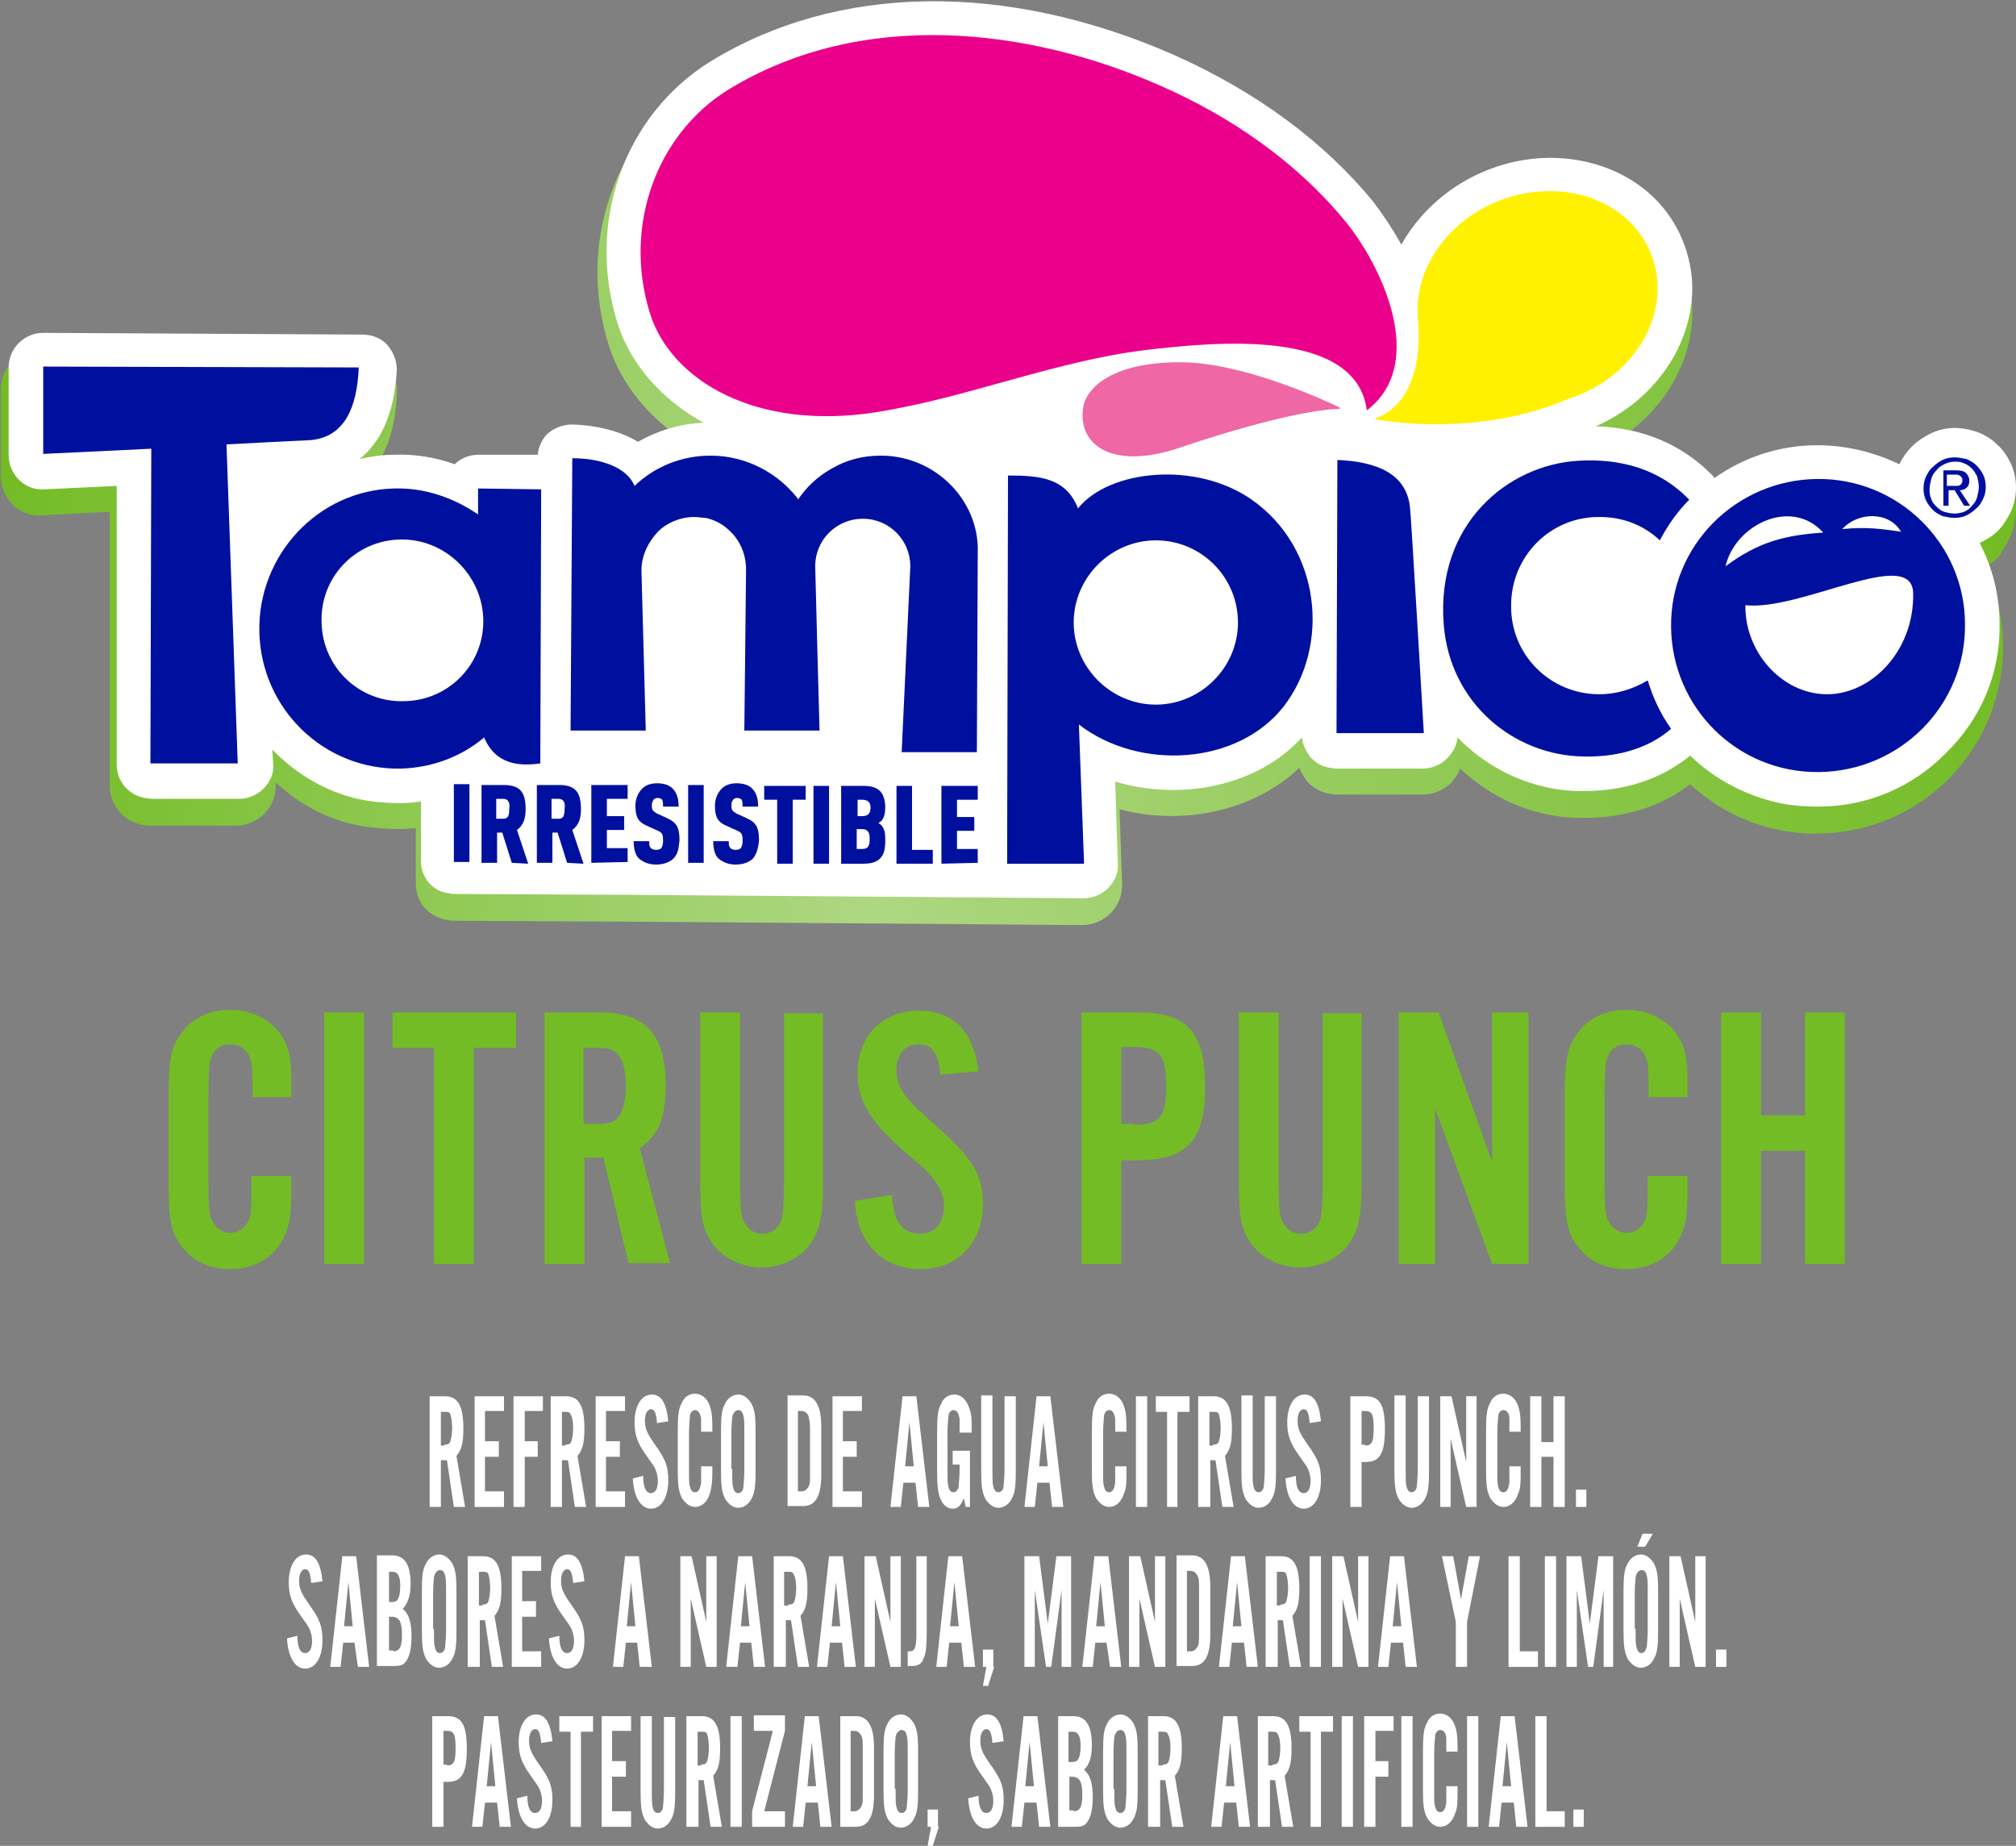 <svg xmlns="http://www.w3.org/2000/svg" xmlns:xlink="http://www.w3.org/1999/xlink" x="0px" y="0px" viewBox="0 0 233.2 213.5" style="enable-background:new 0 0 233.2 213.5;" xml:space="preserve"><rect x="0" y="0" width="233.2" height="213.5" fill="#808080" stroke="none"/><style type="text/css">	.st0{fill:#FFFFFF;}	.st1{fill:#73BC25;}	.st2{fill:url(#SVGID_1_);}	.st3{fill:#EF67A5;}	.st4{fill:#FFF100;}	.st5{fill:#EB008B;}	.st6{fill:#00109E;}	.st7{fill:none;}</style><g id="Layer_1"></g><g id="type">	<g>		<g>			<path class="st0" d="M51,174.3h-1.3v-12.8h1.8c1.5,0,2.1,1.2,2.1,3.7c0,1.7-0.2,2.5-0.8,3.2l1,5.9h-1.3l-0.8-5.4H51V174.3z     M51.4,167.1c0.4,0,0.6-0.1,0.7-0.4c0.1-0.3,0.2-0.9,0.2-1.5c0-0.7-0.1-1.3-0.2-1.6c-0.1-0.3-0.3-0.3-0.7-0.3H51v3.9H51.4z"></path>			<path class="st0" d="M58.3,163.2h-2.2v3.5h1.6v1.8h-1.6v4h2.2v1.8h-3.4v-12.8h3.4V163.2z"></path>			<path class="st0" d="M62.8,163.2h-2.1v3.5h1.5v1.8h-1.5v5.8h-1.3v-12.8h3.4V163.2z"></path>			<path class="st0" d="M65,174.3h-1.3v-12.8h1.8c1.5,0,2.1,1.2,2.1,3.7c0,1.7-0.2,2.5-0.8,3.2l1,5.9h-1.3l-0.8-5.4H65V174.3z     M65.4,167.1c0.4,0,0.6-0.1,0.7-0.4c0.1-0.3,0.2-0.9,0.2-1.5c0-0.7-0.1-1.3-0.3-1.6c-0.1-0.3-0.3-0.3-0.7-0.3H65v3.9H65.4z"></path>			<path class="st0" d="M72.3,163.2h-2.2v3.5h1.6v1.8h-1.6v4h2.2v1.8h-3.4v-12.8h3.4V163.2z"></path>			<path class="st0" d="M76,164.6c-0.1-1.2-0.3-1.6-0.7-1.6c-0.4,0-0.7,0.5-0.7,1.3c0,0.9,0.2,1.4,1.1,2.7c1.3,1.8,1.6,2.6,1.6,4.2    c0,2-0.8,3.3-2,3.3c-1.2,0-2-1.4-2.1-3.5l1.2-0.3c0,1.3,0.3,2,0.9,2c0.5,0,0.8-0.5,0.8-1.4c0-0.5-0.1-0.9-0.3-1.4    c-0.2-0.4-0.3-0.5-1-1.5c-1.1-1.5-1.4-2.5-1.4-3.9c0-1.9,0.8-3.2,2-3.2c1.1,0,1.7,1,1.9,3.1L76,164.6z"></path>			<path class="st0" d="M81.1,165.7c0-0.8,0-1.3,0-1.6c-0.1-0.6-0.3-1-0.7-1c-0.3,0-0.6,0.3-0.6,0.8c0,0.2-0.1,0.9-0.1,1.9v4.1    c0,1.2,0,1.8,0.1,2c0.1,0.5,0.3,0.7,0.6,0.7c0.4,0,0.6-0.4,0.7-1.1c0-0.3,0-1.3,0-1.9h1.3v0.7c0,1.3-0.1,1.8-0.3,2.5    c-0.3,0.9-0.9,1.5-1.7,1.5c-0.6,0-1.1-0.4-1.5-1c-0.4-0.8-0.5-1.4-0.5-3.4v-4.3c0-2,0.1-2.7,0.5-3.4c0.3-0.7,0.9-1,1.5-1    c0.7,0,1.4,0.5,1.7,1.4c0.2,0.6,0.3,1.1,0.3,2.3v0.7H81.1z"></path>			<path class="st0" d="M87.4,170.1c0,1.9-0.1,2.6-0.5,3.3c-0.3,0.6-0.9,1-1.5,1c-0.6,0-1.1-0.4-1.5-1c-0.4-0.8-0.5-1.5-0.5-3.3    v-4.5c0-1.9,0.1-2.6,0.5-3.3c0.3-0.6,0.9-1,1.5-1c0.6,0,1.1,0.4,1.5,1c0.4,0.8,0.5,1.4,0.5,3.3V170.1z M84.7,169.9    c0,1.2,0,1.8,0.1,2.1c0.1,0.5,0.3,0.7,0.6,0.7c0.3,0,0.6-0.3,0.6-0.8c0-0.2,0.1-0.9,0.1-1.9v-4.1c0-1.2,0-1.8-0.1-2.1    c-0.1-0.5-0.3-0.7-0.6-0.7c-0.3,0-0.6,0.3-0.7,0.8c0,0.2-0.1,0.9-0.1,1.9V169.9z"></path>			<path class="st0" d="M91.1,161.4h1.8c1.4,0,2.1,1.2,2.1,3.6v5.6c0,2.5-0.7,3.6-2.1,3.6h-1.8V161.4z M92.7,172.5    c0.4,0,0.6-0.2,0.8-0.5c0.2-0.3,0.2-0.7,0.2-1.7v-4.9c0-1-0.1-1.3-0.2-1.7c-0.2-0.3-0.4-0.5-0.8-0.5h-0.4v9.3H92.7z"></path>			<path class="st0" d="M99.7,163.2h-2.2v3.5h1.6v1.8h-1.6v4h2.2v1.8h-3.4v-12.8h3.4V163.2z"></path>			<path class="st0" d="M104.5,171.5l-0.3,2.8H103l1.4-12.8h1.6l1.5,12.8h-1.3l-0.3-2.8H104.5z M105.2,164.5l-0.5,5.1h1L105.2,164.5    z"></path>			<path class="st0" d="M112.3,174.3h-0.6l-0.2-1c-0.4,0.9-0.7,1.2-1.3,1.2c-0.6,0-1.1-0.4-1.4-1.1c-0.3-0.7-0.4-1.6-0.4-3.2v-4.5    c0-2,0.1-2.7,0.5-3.4c0.3-0.7,0.9-1,1.5-1c0.9,0,1.6,0.8,1.9,2.2c0.1,0.5,0.1,0.7,0.1,2.2H111c0-0.8,0-1.3,0-1.6    c-0.1-0.6-0.3-1-0.7-1c-0.3,0-0.6,0.3-0.6,0.8c0,0.2-0.1,0.9-0.1,1.9v4.1c0,1,0,1.8,0.1,2c0.1,0.5,0.3,0.7,0.6,0.7    c0.3,0,0.6-0.3,0.6-0.8c0-0.3,0.1-0.9,0.1-1.9v-0.5h-0.8v-1.6h2V174.3z"></path>			<path class="st0" d="M117.5,161.4v8.7c0,1.9-0.1,2.6-0.5,3.3c-0.3,0.6-0.9,1-1.5,1c-0.6,0-1.1-0.4-1.5-1    c-0.4-0.8-0.5-1.5-0.5-3.3v-8.7h1.3v8.4c0,1.2,0,1.8,0.1,2.1c0.1,0.5,0.3,0.7,0.6,0.7c0.3,0,0.6-0.3,0.6-0.8    c0-0.2,0.1-0.9,0.1-1.9v-8.4H117.5z"></path>			<path class="st0" d="M120,171.5l-0.3,2.8h-1.2l1.4-12.8h1.6l1.5,12.8h-1.3l-0.3-2.8H120z M120.7,164.5l-0.5,5.1h1L120.7,164.5z"></path>			<path class="st0" d="M129,165.7c0-0.8,0-1.3,0-1.6c-0.1-0.6-0.3-1-0.7-1c-0.3,0-0.6,0.3-0.6,0.8c0,0.2-0.1,0.9-0.1,1.9v4.1    c0,1.2,0,1.8,0.1,2c0.1,0.5,0.3,0.7,0.6,0.7c0.4,0,0.6-0.4,0.7-1.1c0-0.3,0-1.3,0-1.9h1.3v0.7c0,1.3,0,1.8-0.3,2.5    c-0.3,0.9-0.9,1.5-1.7,1.5c-0.6,0-1.1-0.4-1.5-1c-0.4-0.8-0.5-1.4-0.5-3.4v-4.3c0-2,0.1-2.7,0.5-3.4c0.3-0.7,0.9-1,1.5-1    c0.7,0,1.4,0.5,1.7,1.4c0.2,0.6,0.3,1.1,0.3,2.3v0.7H129z"></path>			<path class="st0" d="M132.7,174.3h-1.3v-12.8h1.3V174.3z"></path>			<path class="st0" d="M136.3,174.3H135v-11h-1.3v-1.8h3.9v1.8h-1.4V174.3z"></path>			<path class="st0" d="M139.9,174.3h-1.3v-12.8h1.8c1.5,0,2.1,1.2,2.1,3.7c0,1.7-0.2,2.5-0.8,3.2l1,5.9h-1.3l-0.8-5.4h-0.6V174.3z     M140.3,167.1c0.4,0,0.6-0.1,0.7-0.4c0.1-0.3,0.2-0.9,0.2-1.5c0-0.7-0.1-1.3-0.2-1.6c-0.1-0.3-0.3-0.3-0.7-0.3h-0.4v3.9H140.3z"></path>			<path class="st0" d="M147.6,161.4v8.7c0,1.9-0.1,2.6-0.5,3.3c-0.3,0.6-0.9,1-1.5,1c-0.6,0-1.1-0.4-1.5-1    c-0.4-0.8-0.5-1.5-0.5-3.3v-8.7h1.3v8.4c0,1.2,0,1.8,0.1,2.1c0.1,0.5,0.3,0.7,0.6,0.7c0.3,0,0.6-0.3,0.6-0.8    c0-0.2,0.1-0.9,0.1-1.9v-8.4H147.6z"></path>			<path class="st0" d="M151.5,164.6c-0.1-1.2-0.3-1.6-0.7-1.6c-0.4,0-0.7,0.5-0.7,1.3c0,0.9,0.2,1.4,1.1,2.7    c1.3,1.8,1.6,2.6,1.6,4.2c0,2-0.8,3.3-2,3.3c-1.2,0-2-1.4-2.1-3.5l1.2-0.3c0,1.3,0.3,2,0.9,2c0.5,0,0.8-0.5,0.8-1.4    c0-0.5-0.1-0.9-0.3-1.4c-0.2-0.4-0.3-0.5-1-1.5c-1.1-1.5-1.4-2.5-1.4-3.9c0-1.9,0.8-3.2,2-3.2c1.1,0,1.7,1,1.9,3.1L151.5,164.6z"></path>			<path class="st0" d="M157.5,174.3h-1.3v-12.8h1.8c1.6,0,2.2,1,2.2,3.8c0,2.8-0.6,3.8-2.2,3.8h-0.5V174.3z M157.9,167.2    c0.8,0,1-0.4,1-2c0-1.6-0.2-2-1-2h-0.4v3.9H157.9z"></path>			<path class="st0" d="M165.3,161.4v8.7c0,1.9-0.1,2.6-0.5,3.3c-0.3,0.6-0.9,1-1.5,1c-0.6,0-1.1-0.4-1.5-1    c-0.4-0.8-0.5-1.5-0.5-3.3v-8.7h1.3v8.4c0,1.2,0,1.8,0.1,2.1c0.1,0.5,0.3,0.7,0.6,0.7c0.3,0,0.6-0.3,0.6-0.8    c0-0.2,0.1-0.9,0.1-1.9v-8.4H165.3z"></path>			<path class="st0" d="M169.6,174.3l-1.8-7.9v7.9h-1.2v-12.8h1.3l1.7,7.6v-7.6h1.2v12.8H169.6z"></path>			<path class="st0" d="M174.6,165.7c0-0.8,0-1.3,0-1.6c0-0.6-0.3-1-0.7-1c-0.3,0-0.6,0.3-0.6,0.8c0,0.2-0.1,0.9-0.1,1.9v4.1    c0,1.2,0,1.8,0.1,2c0.1,0.5,0.3,0.7,0.6,0.7c0.4,0,0.6-0.4,0.7-1.1c0-0.3,0-1.3,0-1.9h1.3v0.7c0,1.3,0,1.8-0.3,2.5    c-0.3,0.9-0.9,1.5-1.7,1.5c-0.6,0-1.1-0.4-1.5-1c-0.4-0.8-0.5-1.4-0.5-3.4v-4.3c0-2,0.1-2.7,0.5-3.4c0.3-0.7,0.9-1,1.5-1    c0.7,0,1.4,0.5,1.7,1.4c0.2,0.6,0.3,1.1,0.3,2.3v0.7H174.6z"></path>			<path class="st0" d="M178.3,168.5v5.8h-1.3v-12.8h1.3v5.3h1.4v-5.3h1.3v12.8h-1.3v-5.8H178.3z"></path>			<path class="st0" d="M183.5,174.3h-1.2v-2h1.2V174.3z"></path>			<path class="st0" d="M36,183.1c-0.1-1.2-0.3-1.6-0.7-1.6c-0.4,0-0.7,0.5-0.7,1.3c0,0.9,0.2,1.4,1.1,2.7c1.3,1.8,1.6,2.6,1.6,4.2    c0,2-0.8,3.3-2,3.3c-1.2,0-2-1.4-2.1-3.5l1.2-0.3c0,1.3,0.3,2,0.9,2c0.5,0,0.8-0.5,0.8-1.4c0-0.5-0.1-0.9-0.3-1.4    c-0.2-0.4-0.3-0.5-1-1.5c-1.1-1.5-1.4-2.5-1.4-3.9c0-1.9,0.8-3.2,2-3.2c1.1,0,1.7,1,1.9,3.1L36,183.1z"></path>			<path class="st0" d="M39.7,190l-0.3,2.8h-1.2l1.4-12.8h1.6l1.5,12.8h-1.3L41,190H39.7z M40.3,183l-0.5,5.1h1L40.3,183z"></path>			<path class="st0" d="M43.7,179.9h1.7c1.4,0,2.1,1.1,2.1,3.3c0,1.3-0.3,2.2-0.9,2.9c0.7,0.6,1,1.5,1,3.2c0,1.3-0.2,2.2-0.6,2.8    c-0.3,0.5-0.7,0.6-1.5,0.6h-1.9V179.9z M45.3,185.3c0.4,0,0.6-0.1,0.7-0.3c0.2-0.3,0.3-0.8,0.3-1.6c0-1.1-0.3-1.6-0.9-1.6H45v3.5    H45.3z M45.5,191c0.7,0,1-0.5,1-1.9c0-0.8-0.1-1.5-0.4-1.8c-0.2-0.2-0.4-0.3-0.8-0.3H45v3.9H45.5z"></path>			<path class="st0" d="M52.8,188.6c0,1.9-0.1,2.6-0.5,3.3c-0.3,0.6-0.9,1-1.5,1c-0.6,0-1.1-0.4-1.5-1c-0.4-0.8-0.5-1.5-0.5-3.3    v-4.5c0-1.9,0.1-2.6,0.5-3.3c0.3-0.6,0.9-1,1.5-1c0.6,0,1.1,0.4,1.5,1c0.4,0.8,0.5,1.4,0.5,3.3V188.6z M50.2,188.4    c0,1.2,0,1.8,0.1,2.1c0.1,0.5,0.3,0.7,0.6,0.7c0.3,0,0.6-0.3,0.6-0.8c0-0.2,0.1-0.9,0.1-1.9v-4.1c0-1.2,0-1.8-0.1-2.1    c-0.1-0.5-0.3-0.7-0.6-0.7c-0.3,0-0.6,0.3-0.7,0.8c0,0.2-0.1,0.9-0.1,1.9V188.4z"></path>			<path class="st0" d="M55.4,192.8h-1.3v-12.8h1.8c1.5,0,2.1,1.2,2.1,3.7c0,1.7-0.2,2.5-0.8,3.2l1,5.9h-1.3l-0.8-5.4h-0.6V192.8z     M55.8,185.6c0.4,0,0.6-0.1,0.7-0.4c0.1-0.3,0.2-0.9,0.2-1.5c0-0.7-0.1-1.3-0.2-1.6c-0.1-0.3-0.3-0.3-0.7-0.3h-0.4v3.9H55.8z"></path>			<path class="st0" d="M62.6,181.7h-2.2v3.5H62v1.8h-1.6v4h2.2v1.8h-3.4v-12.8h3.4V181.7z"></path>			<path class="st0" d="M66.3,183.1c-0.1-1.2-0.3-1.6-0.7-1.6c-0.4,0-0.7,0.5-0.7,1.3c0,0.9,0.2,1.4,1.1,2.7    c1.3,1.8,1.6,2.6,1.6,4.2c0,2-0.8,3.3-2,3.3c-1.2,0-2-1.4-2.1-3.5l1.2-0.3c0,1.3,0.3,2,0.9,2c0.5,0,0.8-0.5,0.8-1.4    c0-0.5-0.1-0.9-0.3-1.4c-0.2-0.4-0.3-0.5-1-1.5c-1.1-1.5-1.4-2.5-1.4-3.9c0-1.9,0.8-3.2,2-3.2c1.1,0,1.7,1,1.9,3.1L66.3,183.1z"></path>			<path class="st0" d="M72.4,190l-0.3,2.8h-1.2l1.4-12.8h1.6l1.5,12.8H74l-0.3-2.8H72.4z M73,183l-0.5,5.1h1L73,183z"></path>			<path class="st0" d="M81.7,192.8l-1.8-7.9v7.9h-1.2v-12.8H80l1.7,7.6v-7.6h1.2v12.8H81.7z"></path>			<path class="st0" d="M85.6,190l-0.3,2.8H84l1.4-12.8H87l1.5,12.8h-1.3l-0.3-2.8H85.6z M86.2,183l-0.5,5.1h1L86.2,183z"></path>			<path class="st0" d="M90.8,192.8h-1.3v-12.8h1.8c1.5,0,2.1,1.2,2.1,3.7c0,1.7-0.2,2.5-0.8,3.2l1,5.9h-1.3l-0.8-5.4h-0.6V192.8z     M91.2,185.6c0.4,0,0.6-0.1,0.7-0.4c0.1-0.3,0.2-0.9,0.2-1.5c0-0.7-0.1-1.3-0.3-1.6c-0.1-0.3-0.3-0.3-0.7-0.3h-0.4v3.9H91.2z"></path>			<path class="st0" d="M96,190l-0.3,2.8h-1.2l1.4-12.8h1.6l1.5,12.8h-1.3l-0.3-2.8H96z M96.7,183l-0.5,5.1h1L96.7,183z"></path>			<path class="st0" d="M103,192.8l-1.8-7.9v7.9H100v-12.8h1.3l1.7,7.6v-7.6h1.2v12.8H103z"></path>			<path class="st0" d="M107.2,179.9v8.8c0,1.8-0.1,2.6-0.4,3.2c-0.2,0.6-0.7,0.8-1.3,0.8H105V191h0.3c0.5,0,0.7-0.5,0.7-1.9v-9.1    H107.2z"></path>			<path class="st0" d="M109.8,190l-0.3,2.8h-1.2l1.4-12.8h1.6l1.5,12.8h-1.3l-0.3-2.8H109.8z M110.4,183l-0.5,5.1h1L110.4,183z"></path>			<path class="st0" d="M115,192.8l-0.7,2.2h-0.6l0.4-2.2h-0.4v-2h1.2V192.8z"></path>			<path class="st0" d="M122.8,192.8v-8.9l-1.2,8.9h-0.6l-1.3-8.9v8.9h-1.2v-12.8h1.7l1,7.8l1-7.8h1.7v12.8H122.8z"></path>			<path class="st0" d="M126.7,190l-0.3,2.8h-1.2l1.4-12.8h1.6l1.5,12.8h-1.3L128,190H126.7z M127.3,183l-0.5,5.1h1L127.3,183z"></path>			<path class="st0" d="M133.6,192.8l-1.8-7.9v7.9h-1.2v-12.8h1.3l1.7,7.6v-7.6h1.2v12.8H133.6z"></path>			<path class="st0" d="M136.1,179.9h1.8c1.4,0,2.1,1.2,2.1,3.6v5.6c0,2.5-0.7,3.6-2.1,3.6h-1.8V179.9z M137.7,191    c0.4,0,0.6-0.2,0.8-0.5c0.2-0.3,0.2-0.7,0.2-1.7v-4.9c0-1,0-1.3-0.2-1.7c-0.2-0.3-0.4-0.5-0.8-0.5h-0.4v9.3H137.7z"></path>			<path class="st0" d="M142.5,190l-0.3,2.8h-1.2l1.4-12.8h1.6l1.5,12.8h-1.3l-0.3-2.8H142.5z M143.1,183l-0.5,5.1h1L143.1,183z"></path>			<path class="st0" d="M147.7,192.8h-1.3v-12.8h1.8c1.5,0,2.1,1.2,2.1,3.7c0,1.7-0.2,2.5-0.8,3.2l1,5.9h-1.3l-0.8-5.4h-0.6V192.8z     M148.1,185.6c0.4,0,0.6-0.1,0.7-0.4c0.1-0.3,0.2-0.9,0.2-1.5c0-0.7-0.1-1.3-0.2-1.6c-0.1-0.3-0.3-0.3-0.7-0.3h-0.4v3.9H148.1z"></path>			<path class="st0" d="M152.8,192.8h-1.3v-12.8h1.3V192.8z"></path>			<path class="st0" d="M157.1,192.8l-1.8-7.9v7.9h-1.2v-12.8h1.3l1.7,7.6v-7.6h1.2v12.8H157.1z"></path>			<path class="st0" d="M160.9,190l-0.3,2.8h-1.2l1.4-12.8h1.6l1.5,12.8h-1.3l-0.3-2.8H160.9z M161.6,183l-0.5,5.1h1L161.6,183z"></path>			<path class="st0" d="M169.7,192.8h-1.3v-5.2l-1.6-7.6h1.3l0.9,5l0.9-5h1.3l-1.5,7.6V192.8z"></path>			<path class="st0" d="M177.8,192.8h-3.3v-12.8h1.3v11h2.1V192.8z"></path>			<path class="st0" d="M180,192.8h-1.3v-12.8h1.3V192.8z"></path>			<path class="st0" d="M185.5,192.8v-8.9l-1.2,8.9h-0.6l-1.3-8.9v8.9h-1.2v-12.8h1.7l1,7.8l1-7.8h1.7v12.8H185.5z"></path>			<path class="st0" d="M191.8,188.6c0,1.9-0.1,2.6-0.5,3.3c-0.3,0.6-0.9,1-1.5,1c-0.6,0-1.1-0.4-1.5-1c-0.4-0.8-0.5-1.5-0.5-3.3    v-4.5c0-1.9,0.1-2.6,0.5-3.3c0.3-0.6,0.9-1,1.5-1c0.6,0,1.1,0.4,1.5,1c0.4,0.8,0.5,1.4,0.5,3.3V188.6z M189.2,188.4    c0,1.2,0,1.8,0.1,2.1c0.1,0.5,0.3,0.7,0.6,0.7c0.3,0,0.5-0.3,0.6-0.8c0-0.2,0.1-0.9,0.1-1.9v-4.1c0-1.2,0-1.8-0.1-2.1    c-0.1-0.5-0.3-0.7-0.6-0.7c-0.3,0-0.6,0.3-0.7,0.8c0,0.2-0.1,0.9-0.1,1.9V188.4z M190,177.4h1.2l-0.9,1.5h-0.9L190,177.4z"></path>			<path class="st0" d="M196.1,192.8l-1.8-7.9v7.9h-1.2v-12.8h1.3l1.7,7.6v-7.6h1.2v12.8H196.1z"></path>			<path class="st0" d="M199.7,192.8h-1.2v-2h1.2V192.8z"></path>			<path class="st0" d="M51.3,211.3H50v-12.8h1.8c1.6,0,2.2,1,2.2,3.8c0,2.8-0.6,3.8-2.2,3.8h-0.5V211.3z M51.7,204.2    c0.8,0,1-0.4,1-2c0-1.6-0.2-2-1-2h-0.4v3.9H51.7z"></path>			<path class="st0" d="M56.1,208.5l-0.3,2.8h-1.2l1.4-12.8h1.6l1.5,12.8h-1.3l-0.3-2.8H56.1z M56.8,201.5l-0.5,5.1h1L56.8,201.5z"></path>			<path class="st0" d="M62.6,201.6c-0.1-1.2-0.3-1.6-0.7-1.6c-0.4,0-0.7,0.5-0.7,1.3c0,0.9,0.2,1.4,1.1,2.7    c1.3,1.8,1.6,2.6,1.6,4.2c0,2-0.8,3.3-2,3.3c-1.2,0-2-1.4-2.1-3.5l1.2-0.3c0,1.3,0.3,2,0.9,2c0.5,0,0.8-0.5,0.8-1.4    c0-0.5-0.1-0.9-0.3-1.4c-0.2-0.4-0.3-0.5-1-1.5c-1.1-1.5-1.4-2.5-1.4-3.9c0-1.9,0.8-3.2,2-3.2c1.1,0,1.7,1,1.9,3.1L62.6,201.6z"></path>			<path class="st0" d="M67.3,211.3H66v-11h-1.3v-1.8h3.9v1.8h-1.4V211.3z"></path>			<path class="st0" d="M73,200.2h-2.2v3.5h1.6v1.8h-1.6v4H73v1.8h-3.4v-12.8H73V200.2z"></path>			<path class="st0" d="M78.1,198.5v8.7c0,1.9-0.1,2.6-0.5,3.3c-0.3,0.6-0.9,1-1.5,1c-0.6,0-1.1-0.4-1.5-1c-0.4-0.8-0.5-1.5-0.5-3.3    v-8.7h1.3v8.4c0,1.2,0,1.8,0.1,2.1c0.1,0.5,0.3,0.7,0.6,0.7c0.3,0,0.6-0.3,0.6-0.8c0-0.2,0.1-0.9,0.1-1.9v-8.4H78.1z"></path>			<path class="st0" d="M80.7,211.3h-1.3v-12.8h1.8c1.5,0,2.1,1.2,2.1,3.7c0,1.7-0.2,2.5-0.8,3.2l1,5.9h-1.3l-0.8-5.4h-0.6V211.3z     M81.1,204.1c0.4,0,0.6-0.1,0.7-0.4c0.1-0.3,0.2-0.9,0.2-1.5c0-0.7-0.1-1.3-0.2-1.6c-0.1-0.3-0.3-0.3-0.7-0.3h-0.4v3.9H81.1z"></path>			<path class="st0" d="M85.8,211.3h-1.3v-12.8h1.3V211.3z"></path>			<path class="st0" d="M90.7,211.3h-3.7v-1.8l2.4-9.3h-2.2v-1.8h3.6v1.8l-2.4,9.3h2.4V211.3z"></path>			<path class="st0" d="M93.2,208.5l-0.3,2.8h-1.2l1.4-12.8h1.6l1.5,12.8h-1.3l-0.3-2.8H93.2z M93.9,201.5l-0.5,5.1h1L93.9,201.5z"></path>			<path class="st0" d="M97.2,198.5H99c1.4,0,2.1,1.2,2.1,3.6v5.6c0,2.5-0.7,3.6-2.1,3.6h-1.8V198.5z M98.8,209.5    c0.4,0,0.6-0.2,0.8-0.5c0.2-0.3,0.2-0.7,0.2-1.7v-4.9c0-1,0-1.3-0.2-1.7c-0.2-0.3-0.4-0.5-0.8-0.5h-0.4v9.3H98.8z"></path>			<path class="st0" d="M106.2,207.1c0,1.9-0.1,2.6-0.5,3.3c-0.3,0.6-0.9,1-1.5,1c-0.6,0-1.1-0.4-1.5-1c-0.4-0.8-0.5-1.5-0.5-3.3    v-4.5c0-1.9,0.1-2.6,0.5-3.3c0.3-0.6,0.9-1,1.5-1c0.6,0,1.1,0.4,1.5,1c0.4,0.8,0.5,1.4,0.5,3.3V207.1z M103.6,206.9    c0,1.2,0,1.8,0.1,2.1c0.1,0.5,0.3,0.7,0.6,0.7c0.3,0,0.6-0.3,0.6-0.8c0-0.2,0.1-0.9,0.1-1.9v-4.1c0-1.2,0-1.8-0.1-2.1    c-0.1-0.5-0.3-0.7-0.6-0.7c-0.3,0-0.6,0.3-0.7,0.8c0,0.2-0.1,0.9-0.1,1.9V206.9z"></path>			<path class="st0" d="M108.6,211.3l-0.7,2.2h-0.6l0.4-2.2h-0.4v-2h1.2V211.3z"></path>			<path class="st0" d="M114.8,201.6c-0.1-1.2-0.3-1.6-0.7-1.6c-0.4,0-0.7,0.5-0.7,1.3c0,0.9,0.2,1.4,1.1,2.7    c1.3,1.8,1.6,2.6,1.6,4.2c0,2-0.8,3.3-2,3.3c-1.2,0-2-1.4-2.1-3.5l1.2-0.3c0,1.3,0.3,2,0.9,2c0.5,0,0.8-0.5,0.8-1.4    c0-0.5-0.1-0.9-0.3-1.4c-0.2-0.4-0.3-0.5-1-1.5c-1.1-1.5-1.4-2.5-1.4-3.9c0-1.9,0.8-3.2,2-3.2c1.1,0,1.7,1,1.9,3.1L114.8,201.6z"></path>			<path class="st0" d="M118.5,208.5l-0.3,2.8h-1.2l1.4-12.8h1.6l1.5,12.8h-1.3l-0.3-2.8H118.5z M119.1,201.5l-0.5,5.1h1    L119.1,201.5z"></path>			<path class="st0" d="M122.5,198.5h1.7c1.4,0,2.1,1.1,2.1,3.3c0,1.3-0.2,2.2-0.9,2.9c0.7,0.6,1,1.5,1,3.2c0,1.3-0.2,2.2-0.6,2.8    c-0.3,0.5-0.7,0.6-1.5,0.6h-1.9V198.5z M124,203.8c0.4,0,0.6-0.1,0.7-0.3c0.2-0.3,0.3-0.8,0.3-1.6c0-1.1-0.3-1.6-0.9-1.6h-0.5    v3.5H124z M124.2,209.5c0.7,0,1-0.5,1-1.9c0-0.8-0.1-1.5-0.4-1.8c-0.2-0.2-0.4-0.3-0.8-0.3h-0.3v3.9H124.2z"></path>			<path class="st0" d="M131.6,207.1c0,1.9-0.1,2.6-0.5,3.3c-0.3,0.6-0.9,1-1.5,1c-0.6,0-1.1-0.4-1.5-1c-0.4-0.8-0.5-1.5-0.5-3.3    v-4.5c0-1.9,0.1-2.6,0.5-3.3c0.3-0.6,0.9-1,1.5-1c0.6,0,1.1,0.4,1.5,1c0.4,0.8,0.5,1.4,0.5,3.3V207.1z M128.9,206.9    c0,1.2,0,1.8,0.1,2.1c0.1,0.5,0.3,0.7,0.6,0.7c0.3,0,0.6-0.3,0.6-0.8c0-0.2,0.1-0.9,0.1-1.9v-4.1c0-1.2,0-1.8-0.1-2.1    c-0.1-0.5-0.3-0.7-0.6-0.7c-0.3,0-0.6,0.3-0.7,0.8c0,0.2-0.1,0.9-0.1,1.9V206.9z"></path>			<path class="st0" d="M134.1,211.3h-1.3v-12.8h1.8c1.5,0,2.1,1.2,2.1,3.7c0,1.7-0.2,2.5-0.8,3.2l1,5.9h-1.3l-0.8-5.4h-0.6V211.3z     M134.5,204.1c0.4,0,0.6-0.1,0.7-0.4c0.1-0.3,0.2-0.9,0.2-1.5c0-0.7-0.1-1.3-0.3-1.6c-0.1-0.3-0.3-0.3-0.7-0.3h-0.4v3.9H134.5z"></path>			<path class="st0" d="M141.6,208.5l-0.3,2.8h-1.2l1.4-12.8h1.6l1.5,12.8h-1.3l-0.3-2.8H141.6z M142.3,201.5l-0.5,5.1h1    L142.3,201.5z"></path>			<path class="st0" d="M146.8,211.3h-1.3v-12.8h1.8c1.5,0,2.1,1.2,2.1,3.7c0,1.7-0.2,2.5-0.8,3.2l1,5.9h-1.3l-0.8-5.4h-0.6V211.3z     M147.2,204.1c0.4,0,0.6-0.1,0.7-0.4c0.1-0.3,0.2-0.9,0.2-1.5c0-0.7-0.1-1.3-0.3-1.6c-0.1-0.3-0.3-0.3-0.7-0.3h-0.4v3.9H147.2z"></path>			<path class="st0" d="M152.9,211.3h-1.3v-11h-1.3v-1.8h3.9v1.8h-1.4V211.3z"></path>			<path class="st0" d="M156.5,211.3h-1.3v-12.8h1.3V211.3z"></path>			<path class="st0" d="M161.2,200.2h-2.1v3.5h1.5v1.8h-1.5v5.8h-1.3v-12.8h3.4V200.2z"></path>			<path class="st0" d="M163.4,211.3h-1.3v-12.8h1.3V211.3z"></path>			<path class="st0" d="M167.3,202.7c0-0.8,0-1.3,0-1.6c0-0.6-0.3-1-0.7-1c-0.3,0-0.6,0.3-0.6,0.8c0,0.2-0.1,0.9-0.1,1.9v4.1    c0,1.2,0,1.8,0.1,2c0.1,0.5,0.3,0.7,0.6,0.7c0.4,0,0.6-0.4,0.7-1.1c0-0.3,0-1.3,0-1.9h1.3v0.7c0,1.3,0,1.8-0.3,2.5    c-0.3,0.9-0.9,1.5-1.7,1.5c-0.6,0-1.1-0.4-1.5-1c-0.4-0.8-0.5-1.4-0.5-3.4v-4.3c0-2,0.1-2.7,0.5-3.4c0.3-0.7,0.9-1,1.5-1    c0.7,0,1.4,0.5,1.7,1.4c0.2,0.6,0.3,1.1,0.3,2.3v0.7H167.3z"></path>			<path class="st0" d="M171,211.3h-1.3v-12.8h1.3V211.3z"></path>			<path class="st0" d="M173.7,208.5l-0.3,2.8h-1.2l1.4-12.8h1.6l1.5,12.8h-1.3l-0.3-2.8H173.7z M174.3,201.5l-0.5,5.1h1    L174.3,201.5z"></path>			<path class="st0" d="M180.9,211.3h-3.3v-12.8h1.3v11h2.1V211.3z"></path>			<path class="st0" d="M183.2,211.3H182v-2h1.2V211.3z"></path>		</g>	</g>	<g>		<g>			<path class="st1" d="M29.2,126.8c0-1.7,0-3-0.1-3.7c-0.2-1.4-1.1-2.3-2.5-2.3c-1.2,0-2,0.7-2.3,1.9c-0.1,0.6-0.2,2-0.2,4.4v9.2    c0,2.8,0.1,4,0.3,4.6c0.4,1,1.2,1.7,2.2,1.7c1.3,0,2.3-1,2.4-2.4c0.1-0.8,0.1-2.9,0.1-4.2h4.6v1.7c0,3-0.2,4.1-1,5.7    c-1.1,2.1-3.4,3.4-6.1,3.4c-2.1,0-4.1-0.8-5.3-2.3c-1.5-1.7-1.8-3.2-1.8-7.7v-9.9c0-4.6,0.3-6,1.8-7.8c1.2-1.5,3.2-2.3,5.3-2.3    c2.6,0,4.9,1.2,6.1,3.2c0.8,1.4,1,2.5,1,5.3v1.6H29.2z"></path>			<path class="st1" d="M42.1,146.2h-4.6v-29.1h4.6V146.2z"></path>			<path class="st1" d="M54.8,146.2h-4.6v-25h-4.8v-4.1h14.3v4.1h-4.9V146.2z"></path>			<path class="st1" d="M67.5,146.2H63v-29.1h6.4c5.3,0,7.6,2.6,7.6,8.4c0,3.8-0.8,5.8-3,7.3l3.5,13.3h-4.8l-2.9-12.2h-2.2V146.2z     M69,130c1.5,0,2.1-0.2,2.6-0.9c0.5-0.7,0.8-2,0.8-3.5c0-1.6-0.3-3-0.9-3.6c-0.5-0.6-1-0.8-2.5-0.8h-1.5v8.8H69z"></path>			<path class="st1" d="M95.2,117.1v19.6c0,4.3-0.4,5.9-1.8,7.6c-1.2,1.4-3.2,2.3-5.3,2.3c-2.1,0-4.1-0.9-5.3-2.3    c-1.5-1.7-1.8-3.3-1.8-7.6v-19.6h4.6v19.2c0,2.7,0.1,4.1,0.3,4.7c0.4,1,1.2,1.7,2.3,1.7c1.1,0,2-0.7,2.3-1.9    c0.1-0.6,0.2-2,0.2-4.4v-19.2H95.2z"></path>			<path class="st1" d="M108.8,124.3c-0.3-2.6-1-3.5-2.6-3.5c-1.5,0-2.5,1.1-2.5,2.9c0,2,0.8,3.2,4.1,6.1c4.7,4.1,5.9,6,5.9,9.5    c0,4.4-2.9,7.5-7.2,7.5c-4.5,0-7.4-3.1-7.6-7.9l4.3-0.7c0.1,3.1,1.2,4.5,3.2,4.5c1.7,0,2.8-1.2,2.8-3.2c0-1.1-0.4-2.1-1.2-3.1    c-0.7-0.9-1-1.2-3.6-3.4c-3.8-3.4-5.2-5.7-5.2-8.9c0-4.3,2.9-7.2,7.1-7.2c4,0,6.3,2.4,6.9,7L108.8,124.3z"></path>			<path class="st1" d="M129.7,146.2h-4.6v-29.1h6.4c5.8,0,7.9,2.2,7.9,8.5c0,6.3-2,8.6-7.9,8.6h-1.8V146.2z M131.2,130.1    c3,0,3.7-0.9,3.7-4.5c0-3.5-0.7-4.5-3.7-4.5h-1.5v8.9H131.2z"></path>			<path class="st1" d="M157.5,117.1v19.6c0,4.3-0.4,5.9-1.8,7.6c-1.2,1.4-3.2,2.3-5.3,2.3c-2.1,0-4.1-0.9-5.3-2.3    c-1.5-1.7-1.8-3.3-1.8-7.6v-19.6h4.6v19.2c0,2.7,0.1,4.1,0.3,4.7c0.4,1,1.2,1.7,2.3,1.7c1.1,0,2-0.7,2.3-1.9    c0.1-0.6,0.2-2,0.2-4.4v-19.2H157.5z"></path>			<path class="st1" d="M172.6,146.2l-6.6-18v18h-4.2v-29.1h4.6l6.2,17.3v-17.3h4.2v29.1H172.6z"></path>			<path class="st1" d="M190.7,126.8c0-1.7,0-3-0.1-3.7c-0.2-1.4-1.1-2.3-2.5-2.3c-1.2,0-2,0.7-2.3,1.9c-0.1,0.6-0.2,2-0.2,4.4v9.2    c0,2.8,0.1,4,0.3,4.6c0.4,1,1.2,1.7,2.2,1.7c1.3,0,2.3-1,2.4-2.4c0.1-0.8,0.1-2.9,0.1-4.2h4.6v1.7c0,3-0.2,4.1-1,5.7    c-1.1,2.1-3.4,3.4-6.1,3.4c-2.1,0-4.1-0.8-5.3-2.3c-1.5-1.7-1.8-3.2-1.8-7.7v-9.9c0-4.6,0.3-6,1.8-7.8c1.2-1.5,3.2-2.3,5.3-2.3    c2.6,0,4.9,1.2,6.1,3.2c0.8,1.4,1,2.5,1,5.3v1.6H190.7z"></path>			<path class="st1" d="M203.7,133.1v13.1h-4.6v-29.1h4.6V129h5.1v-11.9h4.6v29.1h-4.6v-13.1H203.7z"></path>		</g>	</g></g><g id="Tampico_logo">	<g>		<linearGradient id="SVGID_1_" gradientUnits="userSpaceOnUse" x1="-1.798779e-03" y1="54.532" x2="233.192" y2="54.532">			<stop offset="0" style="stop-color:#73BC25"></stop>			<stop offset="0.432" style="stop-color:#AED782"></stop>			<stop offset="1" style="stop-color:#73BC25"></stop>		</linearGradient>		<path class="st2" d="M232.6,61.9c0.4-0.9,0.6-2,0.6-3c0-1.1-0.2-2.1-0.7-3c-0.4-0.9-1-1.7-1.7-2.4c-0.7-0.7-1.5-1.2-2.4-1.5   c-0.9-0.4-1.8-0.5-2.9-0.5c-1,0-2,0.2-2.9,0.6c-0.9,0.4-1.7,0.9-2.4,1.6c-0.5,0.5-1,1.1-1.3,1.8c-2.9-1.4-6-2-9.2-2   c-4.2,0-8.3,1.3-11.8,3.6c-3.2-3.2-7.2-5.1-11.8-5.6c6.4-3.6,10.2-10.1,9.6-16.8c-0.4-4.2-2.4-8-5.8-10.7c-3.8-3-9-4.3-14.2-3.4   c-5.9,0.9-11.1,4.3-14.1,9.2c-0.9-1.6-1.9-3-2.8-4.2c-5.7-7-13.7-13-23.2-17.1C116-0.3,96.2,0,81.4,9.1   c-10.3,6.3-14.8,19.1-10.9,31.1c1.4,4.2,4.5,8.1,8.7,10.8c-2.1,0.3-4.1,1-5.9,2c-2-1.2-4.7-1.8-7.6-1.9c-1.2-0.1-2.4,0.5-3.2,1.3   c-0.6,0.6-1,1.4-1.2,2.2l-6.4,0c0,0,0,0,0,0c-1,0-2,0.4-2.8,1c-2.2-0.8-4.6-1.1-6.9-1c-0.8,0-1.6,0.1-2.4,0.2   c1.9-2.2,3-5.4,3.1-9.4c0.1-1.2-0.4-2.4-1.3-3.3c-0.8-0.9-2-1.4-3.3-1.4L4.6,40.5c0,0,0,0,0,0c-2.5,0-4.5,2-4.5,4.5l0,10.1   c0,1.2,0.5,2.4,1.4,3.3c0.9,0.9,2.1,1.3,3.4,1.2l7.8-0.4l0,31.7c0,2.2,1.6,4.1,3.7,4.5c0.3,0,0.5,0.1,0.8,0.1l10.1,0c0,0,0,0,0,0   c1.2,0,2.4-0.5,3.3-1.4c0.9-0.9,1.3-2.1,1.3-3.3l0-0.3c2.9,2.7,6.4,4.5,10.3,5.1c1.3,0.2,2.7,0.3,4.1,0.3c0.6,0,1.2-0.1,1.8-0.1   l0,6.4c0,1.1,0.4,2.2,1.2,3c0.6,0.6,1.4,1,2.3,1.2c0.2,0,0.5,0.1,0.7,0.1l20.1,0.1c0.4,0,52.8,0.4,52.8,0.4c0,0,0,0,0,0   c1.2,0,2.4-0.5,3.3-1.4c0.9-0.9,1.3-2.1,1.3-3.3l-0.3-8.7c7.5,2,15.7,0.1,20.8-4.8c0.2,0.6,0.6,1.2,1,1.7c0.7,0.7,1.5,1.1,2.4,1.3   c0.3,0,0.5,0.1,0.8,0.1l10.1,0c0,0,0,0,0,0c1.2,0,2.4-0.5,3.3-1.4c0.4-0.5,0.8-1,1-1.6c3,2.8,6.6,4.7,10.6,5.4   c1.1,0.2,2.2,0.3,3.3,0.3c6.2,0.1,10.3-2,12.7-3.9c3,2.8,6.8,4.7,10.8,5.4c1.3,0.2,2.7,0.4,4,0.3c5.7,0,11.1-2.3,15.2-6.4   c4-4.1,6.2-9.5,6.2-15.2c0-3.2-0.7-6.3-2.1-9.2c0.7-0.4,1.2-0.8,1.7-1.3C231.6,63.7,232.2,62.9,232.6,61.9z M197.7,57.6   C197.7,57.6,197.7,57.6,197.7,57.6L197.7,57.6L197.7,57.6z"></path>		<path class="st0" d="M231.3,72.2c0-3.3-0.8-6.5-2.3-9.4c0.8-0.4,1.5-0.8,2.1-1.4c0.6-0.6,1.1-1.4,1.5-2.2c0.4-0.9,0.6-1.8,0.6-2.8   c0-1-0.2-1.9-0.6-2.8c-0.4-0.8-0.9-1.6-1.6-2.2c-0.6-0.6-1.4-1.1-2.2-1.4c-0.8-0.3-1.8-0.5-2.7-0.5c-0.9,0-1.8,0.2-2.7,0.6   c-0.8,0.4-1.6,0.9-2.2,1.5c-0.6,0.6-1.1,1.3-1.5,2.1c-2.9-1.4-6.1-2.2-9.5-2.2l0,0c-4.4,0-8.5,1.4-11.9,3.8c0-0.1-0.1-0.1-0.1-0.2   c-3.6-3.7-8.1-5.6-13.6-5.8c7.1-3.1,11.7-10.1,11.1-17.2c-0.4-4.1-2.4-7.8-5.6-10.3c-3.7-2.9-8.8-4.1-13.8-3.3   c-6.2,1-11.4,4.8-14.2,9.8c-1.1-2-2.3-3.7-3.2-4.9c-5.7-7-13.6-12.8-23-17c-19.5-8.6-39-8.3-53.7,0.7l0,0   c-10,6.2-14.5,18.7-10.7,30.5c1.4,4.3,4.8,8.5,9.9,11.3c-2.7,0.1-5.3,0.9-7.6,2.2c-2-1.2-4.6-1.9-7.6-2c-1.1,0-2.1,0.4-2.9,1.1   c-0.6,0.6-1,1.5-1.1,2.4l-6.9,0c-1,0-2,0.4-2.7,1.1c-2.2-0.8-4.6-1.2-7-1.1c-1.4,0-2.7,0.2-4,0.5c2.1-1.7,4-4.7,4.3-10.3   c0-1.1-0.4-2.1-1.1-2.9s-1.8-1.2-2.9-1.2L5,38.5c-2.2,0-4,1.8-4,4l0,10.1c0,1.1,0.4,2.1,1.2,2.9c0.8,0.8,1.9,1.2,3,1.1l8.3-0.4   l0,32.2c0,2,1.4,3.6,3.3,3.9c0.2,0,0.5,0.1,0.7,0.1l10.1,0c1.1,0,2.1-0.4,2.9-1.2c0.8-0.8,1.2-1.8,1.1-2.9l-0.1-1.6   c2.9,3,6.7,5.2,10.9,5.9c1.3,0.2,2.6,0.3,4,0.3c0.8,0,1.6-0.1,2.3-0.2l0,7c0,1,0.4,1.9,1.1,2.6c0.5,0.5,1.2,0.9,2,1   c0.2,0,0.4,0.1,0.6,0.1l20.1,0.1c0.4,0,52.8,0.4,52.8,0.4c1.1,0,2.1-0.4,2.9-1.2c0.8-0.8,1.2-1.8,1.1-2.9l-0.3-9.4   c7.7,2.3,16.5,0.5,21.6-5.1c0.1,0.9,0.5,1.7,1.1,2.4c0.6,0.6,1.3,1,2.1,1.1c0.2,0,0.5,0.1,0.7,0.1l10.1,0c1.1,0,2.2-0.5,2.9-1.3   c0.6-0.6,1-1.4,1.1-2.3c2.9,3,6.7,5.1,11,5.9c1.1,0.2,2.1,0.3,3.2,0.3c6.3,0.1,10.4-2.2,12.7-4.1c2.9,2.8,6.7,4.8,10.9,5.6   c1.3,0.2,2.5,0.3,3.9,0.3c5.6,0,10.9-2.2,14.8-6.2C229.2,83.1,231.4,77.8,231.3,72.2z"></path>		<g>			<g>				<path id="XMLID_00000075879333076790395630000011013864486053090213_" class="st3" d="M154.9,47.1c0.1,0,0.1,0.2,0,0.2     c-1.4,0-6.6,0.5-18.5,4.5c-7.7,2.6-11.8-0.3-11.1-4.7c0.3-2,3-5.2,11.2-5.2C143.6,41.9,152.8,46.1,154.9,47.1z"></path>				<path id="XMLID_00000008130748333018355550000010622062157058641337_" class="st4" d="M191.7,32.4c-0.6-6.8-7.2-11.3-14.9-10.1     c-7.6,1.2-13.3,7.6-12.8,14.4c0,0,0,0.1,0,0.1l0,0c0,0,1.3,9.3-4.9,11.6c-0.1,0-0.1,0.1,0,0.1c1.7,0.3,12.2,2,22.4-2.4     C187.8,44.1,192.2,38.4,191.7,32.4z"></path>				<path id="XMLID_00000075152728557409751070000014823097220884548502_" class="st5" d="M84.2,10.4c-8.2,5.1-12.2,15.7-9,25.9     c2.5,7.8,12.3,13.5,26,11.4c10.4-1.6,20.7-5.9,31.2-7.2c8.4-1,24.4-2.5,25.7,6.9c0,0,0.1,0.1,0.1,0c7-5.5,1.5-16.8-2.5-21.7     c-5.8-7.1-13.5-12.3-21.5-15.8C119,3.2,99.7,0.9,84.2,10.4z"></path>			</g>			<g>				<path id="XMLID_00000067201310759303403840000010938359338646434209_" class="st6" d="M5,42.4l0,10.1l12.5-0.6l-0.1,36.4l10.1,0     l-1.3-36.9c0,0,9.5-0.5,9.8-0.5c3.9-0.4,5.3-3.8,5.5-8.4L5,42.4z"></path>				<path id="XMLID_00000173159967410309564640000018275802066307445934_" class="st6" d="M163.1,58.7c-0.4-3.9-3.8-5.3-8.4-5.5     l-0.1,31.6l10.1,0C164.7,84.8,163.2,59.1,163.1,58.7z"></path>				<path id="XMLID_00000062157591417250999390000005951880127558580652_" class="st6" d="M62.6,56.6l-0.1,31.7     c-2.2,0.3-5.1,0.3-6.5-3c-2.6,2.2-6,3.5-9.6,3.6C37.5,89.1,30.2,82,30,73.1c-0.2-8.9,6.8-16.4,15.6-16.6c3.6-0.1,6.9,1.1,9.7,3     l0-3L62.6,56.6z M46.3,62.4c-5.2,0.1-9.3,4.4-9.1,9.6c0.1,5.2,4.4,9.3,9.6,9.1c5.2-0.1,9.3-4.4,9.1-9.6     C55.7,66.4,51.4,62.3,46.3,62.4z"></path>				<path id="XMLID_00000041267277136247609830000001857087325431077506_" class="st6" d="M116.6,55l-0.1,44.9l8.9,0l-0.6-16.1     c7,5.4,18.4,4.7,23.7-2.1c5.4-7,4.3-18.3-3.7-23.9c-6.4-4.5-16.5-3.5-20.1,1C123.3,55.3,120.4,55,116.6,55z M143.2,72     c0,5.2-4.3,9.5-9.5,9.5c-5.2,0-9.5-4.3-9.5-9.5c0-5.2,4.3-9.5,9.5-9.5C139,62.5,143.2,66.8,143.2,72z"></path>				<g id="XMLID_00000138570001558640807010000018314607095143151509_">					<path id="XMLID_00000152961155559543225000000014572611204177494712_" class="st6" d="M185,80.3c-5.7,0-10.3-4.6-10.2-10.3      c0-5.7,4.6-10.3,10.3-10.2c2.7,0,5.1,1,6.9,2.7c0.9-1.7,2-3.3,3.4-4.7c-2.5-2.6-6.5-4.9-12.9-4.5c-8.1,0.5-16.4,7.3-15.5,18.9      c0.7,9.2,8.2,15.2,16.2,15.3c4.4,0.1,7.8-1.2,10.1-3.2c-1.2-1.7-2.1-3.6-2.7-5.6C188.9,79.7,187,80.3,185,80.3z"></path>				</g>				<g id="XMLID_00000137121731433440703600000015014952760196199809_">					<path id="XMLID_00000142868406103462536950000007114532229999897218_" class="st6" d="M210.2,55.4c-9.4,0.1-17,7.7-16.9,17.1      c0.1,9.4,7.7,16.9,17.1,16.8c9.4-0.1,17-7.7,16.9-17.1C227.3,62.9,219.6,55.3,210.2,55.4z M219.9,61.5c-2.1-0.3-4-0.6-6.8-0.3      C214.9,59.2,218.5,59.1,219.9,61.5z M210.9,61.6c-4.3,0.3-7.4,1-11.3,3.9C200.7,60.7,207.2,57.5,210.9,61.6z M211.2,80.3      c-5.2-0.1-9.4-5-9.3-10.3c6.4,0.7,19.1-6.8,19.4-1.5C221.5,75.3,216.4,80.4,211.2,80.3z"></path>				</g>				<g id="XMLID_00000115495722234996069910000006305188727200251791_">					<path id="XMLID_00000046337129159372556420000017461914433268603057_" class="st7" d="M76.1,61.5c0.5-0.5,1.1-0.9,1.8-1.2      C77.3,60.6,76.7,61,76.1,61.5z"></path>					<path id="XMLID_00000167369959260492265270000017601670411320543116_" class="st7" d="M81.6,60c1.1,0.2,2.1,0.8,2.8,1.5      C83.7,60.7,82.7,60.2,81.6,60z"></path>					<path id="XMLID_00000153676018412935818180000015742526329734168718_" class="st6" d="M101.9,52.7c-2.1,0-4,0.5-5.7,1.5      c-1.6,0.9-2.9,2.1-3.9,3.6c0,0,0,0,0-0.1c-2.3-3-6-5-10.1-5c-3.4,0-6.5,1.3-8.8,3.5c-0.9-2.2-4-3.2-7.2-3.2L66,84.5l8.7,0      c0,0-0.5-18.5-0.5-18.5c0-1.8,0.8-3.3,1.9-4.5c0.5-0.5,1.1-0.9,1.8-1.2c0.7-0.3,1.5-0.5,2.4-0.5c0.5,0,0.9,0.1,1.3,0.1      c1,0.2,2,0.7,2.8,1.5c1.2,1.1,1.9,2.7,1.9,4.5c0,0-0.2,18.6-0.2,18.6l8.7,0c0,0-0.5-18.3-0.5-19c0-3.1,2.5-5.5,5.5-5.5      c3.1,0,5.5,2.5,5.5,5.5c0,0.2-1,21.5-1,21.5l8.7,0c0,0,0.1-22.8,0.1-23.1C113.3,57.9,108.2,52.7,101.9,52.7z"></path>				</g>				<path id="XMLID_00000176017295143449139080000006397131872319420093_" class="st6" d="M222.8,55.1c0.2-0.4,0.4-0.8,0.8-1.1     c0.3-0.3,0.7-0.6,1.1-0.8c0.4-0.2,0.9-0.3,1.4-0.3c0.5,0,0.9,0.1,1.4,0.2c0.4,0.2,0.8,0.4,1.1,0.7c0.3,0.3,0.6,0.7,0.8,1.1     c0.2,0.4,0.3,0.9,0.3,1.4c0,0.5-0.1,1-0.3,1.4c-0.2,0.4-0.4,0.8-0.8,1.1c-0.3,0.3-0.7,0.6-1.1,0.8c-0.4,0.2-0.9,0.3-1.4,0.3     c-0.5,0-0.9-0.1-1.4-0.2c-0.4-0.2-0.8-0.4-1.1-0.7c-0.3-0.3-0.6-0.7-0.8-1.1c-0.2-0.4-0.3-0.9-0.3-1.4     C222.5,56,222.6,55.5,222.8,55.1 M223.4,57.7c0.1,0.4,0.4,0.7,0.6,0.9c0.3,0.3,0.6,0.5,0.9,0.6c0.4,0.1,0.7,0.2,1.2,0.2     c0.4,0,0.8-0.1,1.1-0.2c0.4-0.2,0.7-0.4,0.9-0.7c0.3-0.3,0.5-0.6,0.6-1c0.1-0.4,0.2-0.8,0.2-1.2c0-0.4-0.1-0.8-0.2-1.2     c-0.2-0.4-0.4-0.7-0.6-0.9c-0.3-0.3-0.6-0.5-0.9-0.6c-0.4-0.2-0.7-0.2-1.1-0.2c-0.4,0-0.8,0.1-1.2,0.3c-0.4,0.2-0.7,0.4-0.9,0.7     c-0.3,0.3-0.5,0.6-0.6,1c-0.1,0.4-0.2,0.8-0.2,1.2C223.2,56.9,223.2,57.3,223.4,57.7 M226.3,54.4c0.5,0,0.9,0.1,1.1,0.3     c0.2,0.2,0.4,0.5,0.4,0.9c0,0.4-0.1,0.6-0.3,0.8c-0.2,0.2-0.5,0.3-0.8,0.3l1.2,1.8l-0.7,0l-1.1-1.8l-0.7,0l0,1.8l-0.6,0l0-4.1     L226.3,54.4z M226,56.2c0.1,0,0.3,0,0.4,0c0.1,0,0.2,0,0.3-0.1c0.1,0,0.2-0.1,0.2-0.2c0.1-0.1,0.1-0.2,0.1-0.4     c0-0.1,0-0.2-0.1-0.3c-0.1-0.1-0.1-0.1-0.2-0.2c-0.1,0-0.2-0.1-0.3-0.1c-0.1,0-0.2,0-0.3,0l-0.9,0l0,1.3L226,56.2z"></path>				<g>					<path class="st6" d="M52.5,99.7l0-9l1.8,0l0,9L52.5,99.7z"></path>					<path class="st6" d="M59.2,99.8l-1.1-3.5l-0.6,0l0,3.5l-1.8,0l0-9l2.6,0c2,0,2.5,1,2.5,2.8c0,1-0.2,1.8-1,2.4l1.3,3.9      L59.2,99.8z M58.2,92.4l-0.8,0l0,2.3l0.8,0c0.7,0,0.7-0.6,0.7-1.1C59,93,58.9,92.4,58.2,92.4z"></path>					<path class="st6" d="M65.6,99.8l-1.1-3.5l-0.6,0l0,3.5l-1.8,0l0-9l2.6,0c2,0,2.5,1,2.5,2.8c0,1-0.2,1.8-1,2.4l1.3,3.9      L65.6,99.8z M64.6,92.4l-0.8,0l0,2.3l0.8,0c0.7,0,0.7-0.6,0.7-1.1C65.4,93,65.3,92.4,64.6,92.4z"></path>					<path class="st6" d="M68.4,99.8l0-9l4.2,0l0,1.6l-2.4,0l0,2l2,0l0,1.6l-2,0l0,2.1l2.4,0l0,1.6L68.4,99.8z"></path>					<path class="st6" d="M77.9,99.3c-0.4,0.4-1.1,0.7-2,0.7c-0.9,0-1.5-0.3-2-0.7c-0.4-0.4-0.6-1.1-0.6-2l1.8,0      c0,0.4,0,0.6,0.2,0.8c0.1,0.1,0.3,0.2,0.6,0.2c0.3,0,0.5-0.1,0.6-0.2c0.1-0.2,0.2-0.4,0.2-0.8c0-0.9-0.1-1-0.8-1.3l-1.1-0.5      c-0.9-0.4-1.3-0.9-1.3-2.3c0-0.8,0.3-1.5,0.8-2c0.4-0.4,1-0.6,1.7-0.6c0.8,0,1.4,0.2,1.8,0.6c0.5,0.5,0.7,1.2,0.7,2.1l-1.8,0      c0-0.3,0-0.6-0.1-0.8c-0.1-0.1-0.3-0.2-0.5-0.2c-0.3,0-0.4,0.1-0.5,0.2c-0.1,0.2-0.2,0.3-0.2,0.6c0,0.6,0.1,0.7,0.6,1l1.1,0.5      c1.1,0.5,1.5,1,1.5,2.6C78.5,98.2,78.4,98.8,77.9,99.3z"></path>					<path class="st6" d="M79.6,99.8l0-9l1.8,0l0,9L79.6,99.8z"></path>					<path class="st6" d="M87.1,99.3c-0.4,0.4-1.1,0.7-2,0.7c-0.9,0-1.5-0.3-2-0.7c-0.4-0.4-0.6-1.1-0.6-2l1.8,0      c0,0.4,0,0.6,0.2,0.8c0.1,0.1,0.3,0.2,0.6,0.2c0.3,0,0.5-0.1,0.6-0.2c0.1-0.2,0.2-0.4,0.2-0.8c0-0.9-0.1-1-0.8-1.3l-1.1-0.5      c-0.9-0.4-1.3-0.9-1.3-2.3c0-0.8,0.3-1.5,0.8-2c0.4-0.4,1-0.6,1.7-0.6c0.8,0,1.4,0.2,1.8,0.6c0.5,0.5,0.7,1.2,0.7,2.1l-1.8,0      c0-0.3,0-0.6-0.1-0.8c-0.1-0.1-0.3-0.2-0.5-0.2c-0.3,0-0.4,0.1-0.5,0.2c-0.1,0.2-0.2,0.3-0.2,0.6c0,0.6,0.1,0.7,0.6,1l1.1,0.5      c1.1,0.5,1.5,1,1.5,2.6C87.7,98.2,87.5,98.8,87.1,99.3z"></path>					<path class="st6" d="M91.7,92.5l0,7.4l-1.8,0l0-7.4l-1.5,0l0-1.6l4.8,0l0,1.6L91.7,92.5z"></path>					<path class="st6" d="M94.1,99.9l0-9l1.8,0l0,9L94.1,99.9z"></path>					<path class="st6" d="M101.8,99.3c-0.4,0.4-1,0.6-1.9,0.6l-2.6,0l0-9l2.6,0c0.9,0,1.5,0.2,1.9,0.6c0.4,0.4,0.6,1.1,0.6,1.9      c0,0.6-0.1,1.1-0.4,1.5c-0.1,0.1-0.2,0.2-0.4,0.3c0.2,0.1,0.3,0.2,0.4,0.3c0.4,0.5,0.4,1.1,0.4,1.7      C102.4,98.1,102.3,98.8,101.8,99.3z M99.7,92.5l-0.5,0l0,1.9l0.5,0c0.7,0,1-0.3,1-1C100.7,92.8,100.4,92.5,99.7,92.5z       M99.7,95.9l-0.6,0l0,2.3l0.6,0c0.7,0,0.9-0.3,0.9-1.2C100.6,96.3,100.4,95.9,99.7,95.9z"></path>					<path class="st6" d="M103.7,99.9l0-9l1.8,0l0,7.4l2.4,0l0,1.6L103.7,99.9z"></path>					<path class="st6" d="M108.9,99.9l0-9l4.2,0l0,1.6l-2.4,0l0,2l2,0l0,1.6l-2,0l0,2.1l2.4,0l0,1.6L108.9,99.9z"></path>				</g>			</g>		</g>	</g></g></svg>